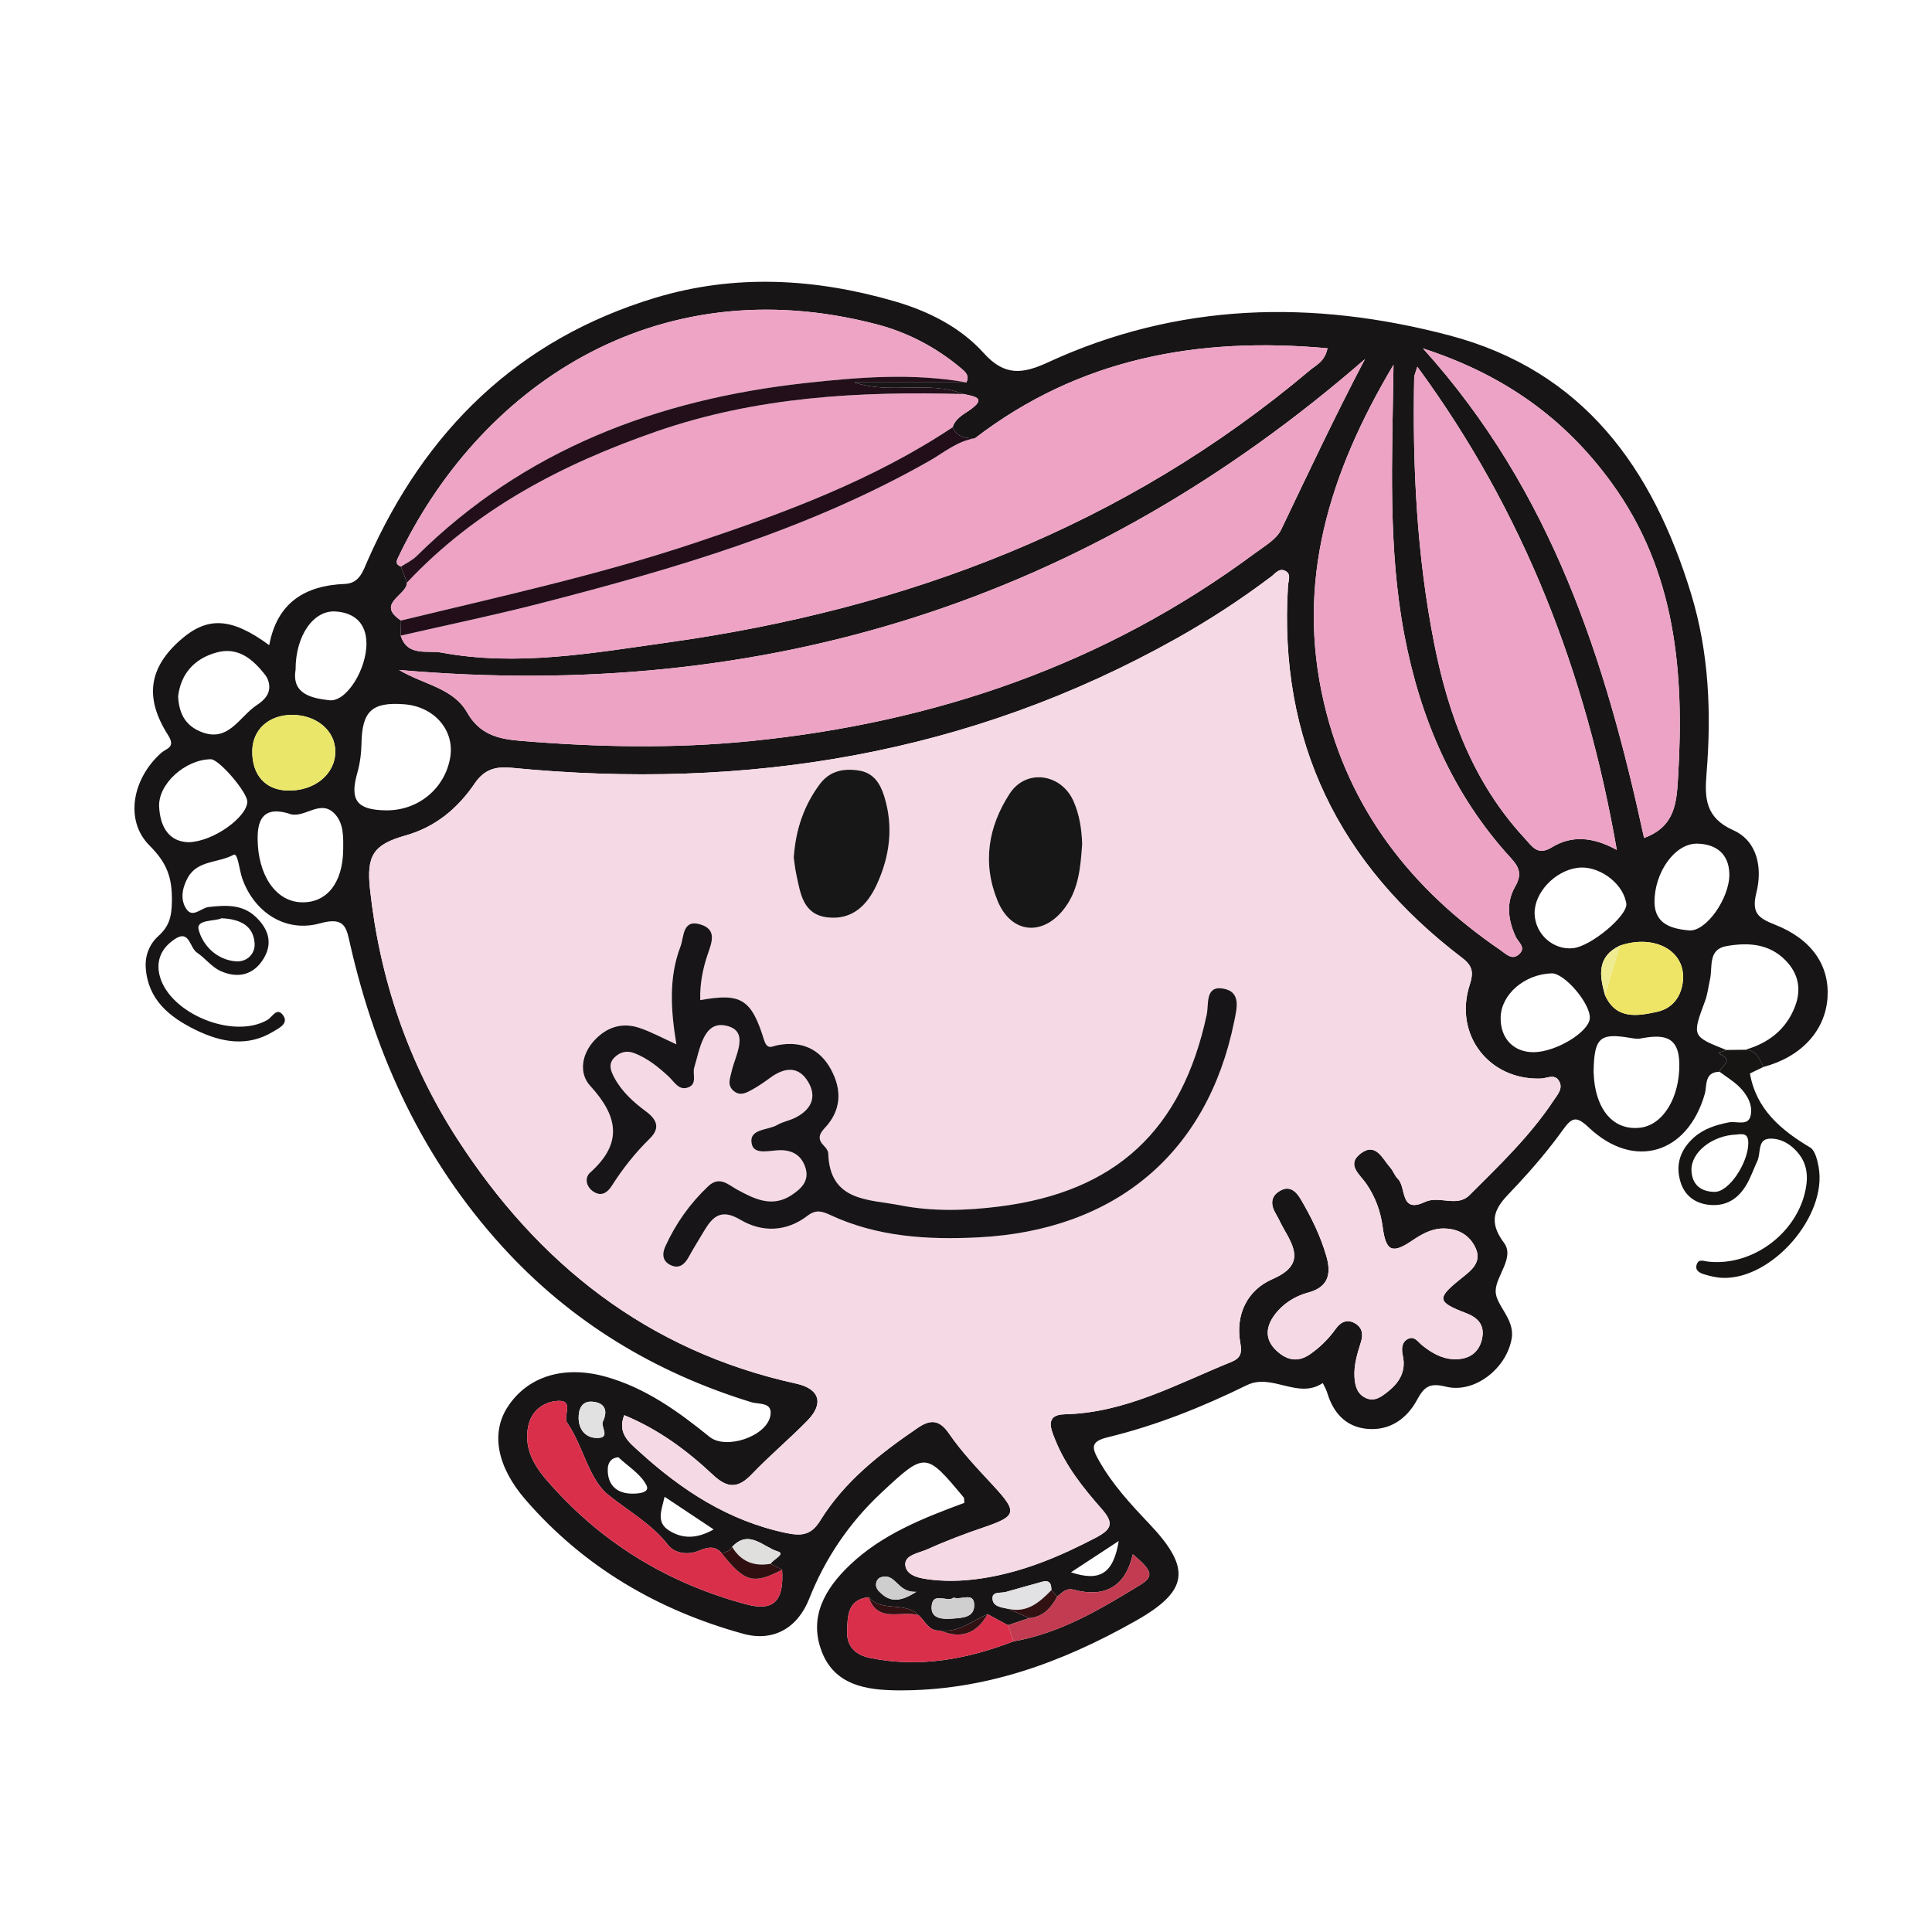 <?xml version="1.0" encoding="utf-8"?>
<!-- Generator: Adobe Illustrator 25.0.1, SVG Export Plug-In . SVG Version: 6.00 Build 0)  -->
<!DOCTYPE svg PUBLIC "-//W3C//DTD SVG 1.1//EN" "http://www.w3.org/Graphics/SVG/1.1/DTD/svg11.dtd">
<svg version="1.1" id="Layer_1" xmlns:x="http://ns.adobe.com/Extensibility/1.0/" xmlns:i="http://ns.adobe.com/AdobeIllustrator/10.0/" xmlns:graph="http://ns.adobe.com/Graphs/1.0/"
	 xmlns="http://www.w3.org/2000/svg" xmlns:xlink="http://www.w3.org/1999/xlink" x="0px" y="0px" width="512px" height="512px"
	 viewBox="0 0 512 512" style="enable-background:new 0 0 512 512;" xml:space="preserve">
<style type="text/css">
	.st0{fill:#181516;}
	.st1{fill:#161513;}
	.st2{fill:#F5D9E4;}
	.st3{fill:#EEA3C5;}
	.st4{fill:#EDA3C4;}
	.st5{fill:#EEA3C4;}
	.st6{fill:#EDA3C5;}
	.st7{fill:#ECA3C4;}
	.st8{fill:#EDA4C5;}
	.st9{fill:#ECA3C5;}
	.st10{fill:#DA2F4B;}
	.st11{fill:#210E19;}
	.st12{fill:#220F1A;}
	.st13{fill:#D92F4B;}
	.st14{fill:#E9E669;}
	.st15{fill:#EEE566;}
	.st16{fill:#C33B51;}
	.st17{fill:#E2E1E3;}
	.st18{fill:#D0CFCF;}
	.st19{fill:#DFDFDE;}
	.st20{fill:#E1E1E1;}
	.st21{fill:#300F10;}
	.st22{fill:#CECECE;}
	.st23{fill:#321113;}
	.st24{fill:#EFEB91;}
	.st25{fill:#171517;}
	.st26{fill:#181717;}
	.st27{fill:#181718;}
</style>
<g id="_x39_rUPWp_1_">
	<g>
		<path class="st0" d="M455.698,284.028c-4.128,0.075-3.27,3.632-3.924,5.909c-4.561,15.883-18.791,20.174-30.741,8.847
			c-3.256-3.086-4.43-2.737-6.846,0.632c-3.678,5.129-7.812,9.971-12.107,14.607c-4.189,4.523-8.971,8.028-3.518,15.311
			c2.925,3.906-2.137,8.771-2.197,12.77c-0.057,3.783,5.079,7.349,4.261,12.51c-1.253,7.901-9.776,14.787-17.48,12.858
			c-4.352-1.09-5.756,0.087-7.631,3.539c-2.706,4.982-7.193,8.165-13.114,7.66c-5.705-0.486-9.071-4.211-10.684-9.605
			c-0.265-0.886-0.769-1.7-1.163-2.547c-6.58,4.425-13.436-2.716-20.138,0.571c-11.815,5.796-24.017,10.69-36.825,13.791
			c-4.796,1.161-4.239,2.892-2.254,6.372c3.55,6.224,8.292,11.359,13.165,16.491c11.366,11.969,10.505,17.869-3.601,25.843
			c-19.56,11.057-40.185,18.564-63.01,18.376c-8.336-0.069-16.66-1.366-20.093-10.222c-3.531-9.106,0.763-16.603,7.299-22.876
			c8.633-8.286,19.552-12.539,30.483-16.601c-0.095-0.685-0.005-1.213-0.229-1.481c-10.035-12.018-10.109-12.09-21.793-1.179
			c-8.467,7.907-14.858,17.308-19.127,28.113c-3.052,7.725-9.491,11.452-17.476,9.249c-22.581-6.231-42.137-17.631-57.599-35.426
			c-7.766-8.938-9.256-17.818-4.855-24.64c5.204-8.066,14.771-11.179,25.962-8.074c10.54,2.925,19.237,9.197,27.601,15.968
			c4.277,3.463,15.036-0.074,16.088-5.576c0.712-3.726-3.007-3-5.01-3.615c-25.697-7.893-47.929-21.347-66.056-41.28
			c-20.813-22.888-33.418-49.978-40.259-79.923c-1.007-4.408-1.257-7.59-7.986-5.713c-9.34,2.605-17.587-3.106-20.664-11.951
			c-0.766-2.201-1.131-6.845-2.296-6.204c-3.956,2.178-9.511,1.405-12.08,6.005c-1.482,2.655-2.131,5.813-0.401,8.37
			c1.682,2.485,3.894-0.313,5.876-0.534c4.482-0.5,8.849-0.781,12.413,2.531c3.346,3.11,4.741,6.914,2.17,11.137
			c-2.715,4.458-6.948,5.311-11.426,3.281c-2.344-1.063-4.067-3.42-6.267-4.899c-1.888-1.268-1.942-6.019-5.639-3.677
			c-3.465,2.195-5.401,5.584-4.158,10.029c2.776,9.93,19.477,16.695,28.474,11.536c1.3-0.745,2.489-3.421,4.09-1.37
			c1.768,2.265-1.007,3.514-2.396,4.37c-6.979,4.305-14.054,2.909-20.867-0.464c-6.782-3.357-12.401-7.894-13.033-16.228
			c-0.251-3.312,0.888-6.336,3.346-8.569c2.79-2.534,3.508-4.94,3.574-9.111c0.099-6.372-1.277-10.218-5.933-14.869
			c-6.711-6.704-4.484-17.848,3.148-24.581c1.402-1.237,3.878-1.362,1.746-4.715c-6.316-9.933-5.011-17.828,3.281-25.153
			c7.12-6.29,13.459-6.062,23.554,1.361c2.063-11.221,9.418-15.816,20.018-16.23c3.925-0.153,4.819-3.389,6.114-6.322
			c15.163-34.338,39.811-58.5,76.129-69.497c21.08-6.383,42.376-5.189,63.387,0.893c8.99,2.603,17.483,6.838,23.735,13.779
			c5.502,6.107,10.268,5.524,16.986,2.427c34.444-15.88,70.106-16.684,106.297-7.167c35.643,9.373,53.986,35.233,64.144,68.509
			c4.756,15.58,5.405,31.609,4.082,47.76c-0.516,6.296-0.315,11.58,7.072,14.872c6.556,2.921,7.742,10.181,6.157,16.521
			c-1.354,5.416,0.448,6.769,4.94,8.532c9.787,3.841,14.451,10.878,13.904,19.294c-0.572,8.797-6.98,15.747-16.961,18.395
			c-1.054-2.111-1.928-4.413-4.84-4.547c6.193-1.779,10.865-5.396,13.198-11.505c1.703-4.461,0.94-8.623-2.472-12.136
			c-4.403-4.533-9.979-4.822-15.635-3.85c-5.09,0.875-3.678,5.527-4.438,8.856c-0.432,1.891-0.624,3.868-1.293,5.67
			c-3.489,9.401-3.531,9.385,5.604,13.017c-0.599,0.423-2.576,0.653-1.734,1.049C459.781,281.192,455.949,282.51,455.698,284.028z
			 M204.219,414.421c0.694-1.188,4.114-2.634,1.865-3.29c-3.721-1.086-7.656-5.997-12.062-1.178
			c-0.635,1.117-1.687,1.454-2.875,1.537c-1.834-2.052-3.909-1.34-5.981-0.505c-3.055,1.23-6.437,0.615-8.116-1.545
			c-4.443-5.716-10.591-8.996-15.918-13.343c-5.183-4.23-6.561-12.931-10.824-19.048c-1.228-1.762,2.114-6.202-2.728-5.78
			c-3.765,0.329-6.84,2.739-7.631,6.833c-1.064,5.509,1.359,10.001,4.788,13.989c14.214,16.531,32.008,27.429,52.994,33.06
			c7.332,1.967,10.074-0.885,9.535-9.171C206.251,415.459,205.235,414.94,204.219,414.421z M267.116,426.338
			c1.89,0.822,3.78,1.643,5.67,2.465c-1.889,0.632-3.778,1.264-5.667,1.897c-1.804-0.978-3.608-1.955-5.412-2.933
			c-4.064,1.808-7.677,4.921-12.565,4.343c-3.009,0.234-3.925-2.471-5.658-4.029c-3.622-3.815-9.744-0.725-13.269-4.807
			c-5.67,0.653-5.592,4.978-5.722,9.083c-0.13,4.093,2.375,6.253,5.998,6.997c13.154,2.702,25.777,0.377,38.098-4.382
			c12.452-2.159,23.068-8.531,33.589-14.963c3.71-2.268,3.204-3.78-1.973-8.101c-1.96,8.614-7.404,11.562-15.629,9.395
			c-2.135-0.562-3.097,0.812-4.4,1.795c-0.518-0.562-1.036-1.124-1.554-1.686c0.023-1.684-0.439-2.796-2.473-2.217
			c-3.194,0.909-6.406,1.755-9.592,2.69c-1.268,0.372-3.475-0.184-3.531,1.539C262.949,425.773,265.31,425.942,267.116,426.338z
			 M425.351,263.735c2.929,6.516,8.508,5.547,13.719,4.429c4.153-0.891,6.558-4.04,6.934-8.372
			c0.679-7.834-7.538-12.318-16.739-9.186C423.154,253.549,423.849,258.522,425.351,263.735z M256.107,101.331
			c0.82-1.657-0.063-2.598-1.287-3.63c-6.63-5.592-14.153-9.578-22.483-11.752c-59.178-15.445-105.717,17.211-126.959,62.066
			c-0.579,1.223-0.115,1.725,0.886,2.15c0.53,1.408,1.061,2.816,1.591,4.223c-0.013,3.432-8.397,5.545-1.585,10.054
			c-0.027,1.335-0.055,2.671-0.082,4.006c1.782,5.66,7.134,3.816,10.753,4.488c20.2,3.752,40.228,0.105,60.176-2.692
			c63.121-8.851,120.834-30.632,170.104-72.196c1.598-1.348,3.813-2.185,4.597-5.751c-34.279-3.119-65.767,2.605-93.461,23.862
			c-2.474,0.05-4.76-0.28-5.897-2.925c0.658-2.223,2.644-3.288,4.312-4.419c4.951-3.359,1.55-3.743-1.415-4.392
			c-9.427-3.674-19.442,0.172-28.979-3.092C236.287,101.331,246.197,101.331,256.107,101.331z M165.423,375.035
			c-1.892,4.815,1.36,7.259,3.907,9.584c11.286,10.3,23.742,18.459,39.086,21.656c4.205,0.876,6.62,0.466,8.975-3.337
			c6.413-10.354,15.824-17.72,25.736-24.477c3.198-2.181,5.662-2.501,8.352,1.424c3.417,4.986,7.682,9.421,11.805,13.886
			c6.401,6.931,6.163,8.014-2.509,10.968c-5.057,1.723-10.082,3.608-14.943,5.812c-2.267,1.028-6.368,1.523-5.897,4.417
			c0.47,2.888,4.345,3.4,7.26,3.713c4.623,0.496,9.231,0.222,13.826-0.528c10.456-1.706,19.996-5.755,29.345-10.629
			c4.536-2.365,4.755-4.059,1.491-7.765c-4.815-5.467-9.403-11.24-12.167-18.088c-1.071-2.653-2.999-6.75,2.412-6.868
			c16.102-0.35,29.787-8.035,44.117-13.836c2.477-1.003,2.993-2.27,2.495-4.977c-1.408-7.64,1.87-14.126,8.488-17.005
			c8.309-3.614,6.134-7.989,3.002-13.358c-0.734-1.259-1.295-2.62-2.046-3.868c-1.481-2.459-1.519-4.754,1.16-6.239
			c2.462-1.364,4.146,0.182,5.354,2.228c2.853,4.83,5.318,9.852,6.86,15.263c1.308,4.591,0.485,8.102-4.829,9.524
			c-3.594,0.962-6.742,2.978-8.966,5.984c-2.247,3.038-2.614,6.349,0.362,9.244c2.72,2.645,5.741,3.488,9.173,1.063
			c2.617-1.849,4.831-4.035,6.694-6.642c1.217-1.703,2.856-2.722,5.011-1.555c2.092,1.132,2.311,3.029,1.679,5.04
			c-0.951,3.029-1.891,6.03-1.703,9.274c0.134,2.311,0.694,4.423,2.909,5.501c2.353,1.144,4.211-0.265,5.943-1.646
			c3.048-2.429,4.851-5.347,3.964-9.505c-0.344-1.615-0.453-3.569,1.397-4.483c1.676-0.829,2.599,0.795,3.68,1.67
			c2.509,2.032,5.267,3.642,8.534,3.733c3.835,0.108,6.665-1.685,7.417-5.606c0.638-3.325-0.943-5.337-4.234-6.6
			c-7.882-3.025-7.917-3.946-1.094-9.392c2.534-2.022,5.267-4.144,3.59-7.854c-1.662-3.676-5.006-5.322-8.925-5.191
			c-2.953,0.098-5.507,1.583-7.987,3.259c-5.226,3.533-6.875,2.744-7.714-3.617c-0.553-4.198-1.948-7.998-4.329-11.482
			c-1.673-2.448-5.365-5.049-1.588-7.979c4.084-3.167,5.803,1.301,7.92,3.674c0.799,0.896,1.178,2.191,2.03,3.011
			c2.261,2.176,0.458,9.265,7.124,6.11c3.826-1.81,8.488,1.525,11.852-1.829c7.925-7.902,16.042-15.66,22.276-25.065
			c1.037-1.565,2.669-3.263,1.373-5.291c-1.167-1.826-3.126-0.597-4.717-0.538c-13.721,0.511-23.128-11.602-18.904-24.763
			c1.042-3.247,0.926-5.008-2.024-7.251c-32.58-24.779-48.719-57.336-46.105-98.628c0.083-1.311,0.949-3.066-0.755-3.91
			c-1.616-0.801-2.63,0.729-3.737,1.562c-7.981,6.006-16.319,11.458-25.032,16.347c-54.971,30.844-114.12,40.354-176.242,34.292
			c-4.497-0.439-7.326,0.558-9.808,4.198c-4.505,6.607-10.406,11.522-18.285,13.738c-8.501,2.391-10.391,5.268-9.435,14.155
			c2.57,23.875,10.164,46.169,23.122,66.239c21.406,33.156,50.473,56.235,89.813,64.867c6.238,1.369,7.43,5.26,3.005,9.793
			c-4.759,4.874-10.017,9.263-14.721,14.186c-3.636,3.805-6.417,3.878-10.352,0.175
			C182.038,384.354,174.436,378.751,165.423,375.035z M361.73,95.163c-73.532,64.003-158.871,90.876-255.97,82.382
			c6.535,3.923,14.312,4.74,18.033,11.277c3.266,5.738,8.08,6.999,13.89,7.485c20.415,1.709,40.822,2.139,61.235,0.09
			c48.899-4.908,93.907-20.298,133.646-49.783c2.52-1.87,5.717-3.663,6.967-6.273C346.749,125.274,353.845,110.153,361.73,95.163z
			 M375.609,97.182c-0.482,1.595-0.821,2.211-0.833,2.834c-0.477,23.671,0.697,47.242,5.297,70.51
			c3.778,19.107,10.424,37.007,23.976,51.622c1.883,2.031,3.363,4.763,7.167,2.421c5.262-3.239,10.913-2.814,17.252,0.665
			C420.26,178.194,403.886,135.729,375.609,97.182z M369.296,96.667c-17.121,28.76-25.943,57.525-18.43,89.601
			c6.617,28.251,23.148,49.4,46.741,65.505c1.476,1.008,3.169,2.942,5.109,0.975c1.699-1.722-0.357-3.061-1.011-4.465
			c-2.071-4.442-2.629-9.057-0.169-13.333c1.815-3.154,1.187-5.027-1.113-7.537c-15.406-16.809-24.006-36.881-28.242-59.11
			C367.764,145.125,368.961,121.754,369.296,96.667z M435.695,222.066c8.346-3.034,8.624-9.533,9.023-16.229
			c1.648-27.707-0.601-54.474-17.661-77.931c-12.296-16.907-28.302-28.535-49.962-35.571
			C411.361,130.273,425.538,175.212,435.695,222.066z M102.321,214.751c8.502,0.09,15.601-5.774,16.992-14.036
			c1.212-7.194-4.236-13.476-12.208-14.079c-8.546-0.646-11.149,1.83-11.308,10.374c-0.049,2.63-0.396,5.333-1.116,7.857
			C92.632,212.046,94.567,214.669,102.321,214.751z M422.322,284.112c0.061,0.687,0.095,2.149,0.332,3.578
			c1.267,7.647,5.733,11.833,11.86,11.186c6.269-0.662,10.645-8.067,10.524-16.975c-0.104-7.712-4.699-7.727-10.283-6.691
			c-0.922,0.171-1.939-0.024-2.89-0.183C423.945,273.704,422.449,275,422.322,284.112z M76.345,215.536
			c-6.053-1.715-8.1,1.077-8.074,6.674c0.044,9.584,4.682,16.575,11.411,16.901c6.787,0.328,11.164-5.003,11.264-13.925
			c0.038-3.392,0.191-7.083-2.375-9.65C84.646,211.609,80.39,217.36,76.345,215.536z M406.692,242.229
			c0.189,5.381,4.934,9.596,10.188,9.051c4.758-0.494,14.48-8.62,14.119-11.806c-0.027-0.24-0.1-0.474-0.155-0.711
			c-1.181-5.131-7.474-9.478-12.731-8.794C411.997,230.764,406.496,236.669,406.692,242.229z M47.208,184.524
			c0.198,4.367,1.773,7.443,5.49,9.166c7.695,3.567,10.618-3.703,15.345-6.821c2.349-1.549,4.102-3.536,2.973-6.697
			c-0.161-0.451-0.411-0.891-0.706-1.269c-3.305-4.244-7.218-7.59-13.01-5.965C51.393,174.596,47.892,178.676,47.208,184.524z
			 M406.585,278.84c5.88-0.105,14.51-5.371,14.727-8.987c0.231-3.858-6.718-12.022-10.135-11.906
			c-7.209,0.245-13.376,5.592-13.489,11.698C397.584,275.229,401.172,278.936,406.585,278.84z M50.036,223.199
			c6.586-0.196,15.366-6.659,15.504-10.696c0.084-2.471-7.486-11.314-9.67-11.296c-6.769,0.055-14.023,6.565-13.698,12.62
			C42.465,219.286,44.881,223.108,50.036,223.199z M77.405,189.451c-6.178,0-10.479,3.895-10.553,9.554
			c-0.083,6.408,3.506,10.398,9.449,10.506c7.113,0.129,12.566-4.367,12.563-10.359C88.86,193.655,83.895,189.451,77.405,189.451z
			 M78.333,177.505c-1.065,6.396,4.19,7.536,8.957,8.071c4.573,0.513,9.938-8.337,9.818-15.19c-0.094-5.358-3.266-8.003-8.158-8.339
			C83.034,161.642,78.297,168.517,78.333,177.505z M438.461,239.249c0.152,5.92,4.952,6.898,9.082,7.32
			c4.593,0.469,10.847-8.611,10.75-14.907c-0.082-5.387-3.514-7.965-8.453-8.087C443.83,223.427,438.341,231.299,438.461,239.249z
			 M58.712,243.349c-1.779,0.868-6.78,0.247-6.076,2.998c1.057,4.129,4.694,7.95,9.749,8.417c3.028,0.28,5.312-1.975,5.087-4.858
			C67.118,245.365,63.737,243.564,58.712,243.349z M176.12,396.655c-0.807,3.65-2.317,6.727,1.173,8.939
			c3.578,2.268,7.385,2.235,11.841-0.279C184.617,402.309,180.703,399.704,176.12,396.655z M163.879,386.193
			c-2.122,0.155-2.757,1.673-2.81,3c-0.16,4.029,2.05,6.439,6.003,6.627c1.6,0.076,5.295-0.08,4.265-2.162
			C169.847,390.644,166.416,388.592,163.879,386.193z M252.686,423.387c-1.547,1.445-5.672-1.914-5.804,2.566
			c-0.09,3.041,2.902,3.182,5.413,2.999c2.664-0.194,5.981-0.226,5.876-3.701C258.066,421.84,254.848,424.085,252.686,423.387z
			 M159.768,376.739c1.499-3.159,0.306-5.027-2.781-5.278c-2.89-0.235-3.695,2.127-3.644,4.418c0.068,3.062,1.916,5.221,4.975,5.204
			C161.911,381.063,159.103,378.039,159.768,376.739z M296.478,408.378c-4.903,3.214-8.345,5.47-12.662,8.301
			C291.433,419.193,295.029,417.12,296.478,408.378z M242.829,421.842c-5.195,0.261-5.311-5.126-9.413-3.841
			c-1.178,0.369-1.86,2.238-0.557,3.616C235.139,424.029,237.673,425.218,242.829,421.842z"/>
		<path class="st1" d="M462.521,278.196c2.912,0.134,3.786,2.436,4.84,4.547c-1.688,0.811-3.376,1.622-3.611,1.734
			c1.655,9.477,8.203,15,15.943,19.606c1.331,0.792,1.926,3.347,2.263,5.197c2.348,12.891-12.258,29.764-25.374,29.37
			c-1.672-0.05-3.369-0.458-4.98-0.948c-1.1-0.335-2.43-0.949-1.984-2.507c0.48-1.679,1.809-0.994,2.979-0.86
			c12.348,1.413,24.706-8.38,26.152-20.668c0.328-2.782-0.175-5.398-1.847-7.622c-2-2.659-4.918-4.511-8.103-4.271
			c-3.063,0.231-2.123,3.811-3.069,5.853c-0.919,1.982-1.638,4.069-2.691,5.974c-2.182,3.947-5.478,6.203-10.15,5.69
			c-3.708-0.407-6.411-2.443-7.522-6.014c-1.445-4.645-0.037-8.653,3.555-11.845c2.626-2.334,5.852-3.325,9.257-3.996
			c1.977-0.39,5.042,1.039,5.72-1.651c0.732-2.906-0.878-5.733-3.042-7.833c-1.539-1.493-3.426-2.628-5.158-3.923
			c0.251-1.518,4.083-2.836,0.052-4.731c-0.842-0.396,1.135-0.625,1.734-1.049C459.163,278.23,460.842,278.213,462.521,278.196z
			 M460.106,300.672c-6.36,0.234-12.032,4.732-11.852,9.517c0.146,3.865,2.62,5.65,6.152,5.669c3.86,0.021,8.851-7.729,8.913-12.841
			C463.353,300.266,461.888,300.469,460.106,300.672z"/>
		<path class="st2" d="M165.423,375.035c9.013,3.716,16.614,9.318,23.489,15.787c3.935,3.703,6.716,3.63,10.352-0.175
			c4.704-4.922,9.963-9.312,14.721-14.186c4.426-4.533,3.234-8.424-3.005-9.793c-39.34-8.632-68.406-31.711-89.813-64.867
			c-12.958-20.07-20.551-42.365-23.122-66.239c-0.957-8.887,0.934-11.764,9.435-14.155c7.879-2.216,13.78-7.131,18.285-13.738
			c2.482-3.64,5.312-4.637,9.808-4.198c62.122,6.062,121.271-3.447,176.242-34.292c8.713-4.889,17.051-10.341,25.032-16.347
			c1.107-0.833,2.122-2.362,3.737-1.562c1.704,0.844,0.838,2.599,0.755,3.91c-2.614,41.292,13.525,73.849,46.105,98.628
			c2.95,2.243,3.066,4.004,2.024,7.251c-4.224,13.161,5.184,25.274,18.904,24.763c1.592-0.059,3.55-1.288,4.717,0.538
			c1.297,2.028-0.335,3.726-1.373,5.291c-6.234,9.405-14.351,17.163-22.276,25.065c-3.364,3.354-8.026,0.019-11.852,1.829
			c-6.667,3.154-4.864-3.935-7.124-6.11c-0.852-0.82-1.231-2.115-2.03-3.011c-2.116-2.374-3.836-6.841-7.92-3.674
			c-3.777,2.929-0.085,5.53,1.588,7.979c2.381,3.484,3.776,7.284,4.329,11.482c0.839,6.361,2.488,7.15,7.714,3.617
			c2.48-1.676,5.034-3.161,7.987-3.259c3.919-0.131,7.263,1.515,8.925,5.191c1.677,3.71-1.056,5.832-3.59,7.854
			c-6.823,5.446-6.788,6.366,1.094,9.392c3.291,1.263,4.872,3.275,4.234,6.6c-0.752,3.921-3.582,5.714-7.417,5.606
			c-3.268-0.092-6.026-1.701-8.534-3.733c-1.081-0.875-2.004-2.498-3.68-1.67c-1.85,0.915-1.741,2.869-1.397,4.483
			c0.887,4.158-0.916,7.076-3.964,9.505c-1.733,1.381-3.591,2.79-5.943,1.646c-2.215-1.077-2.775-3.189-2.909-5.501
			c-0.188-3.244,0.752-6.244,1.703-9.274c0.631-2.011,0.412-3.908-1.679-5.04c-2.155-1.166-3.793-0.148-5.011,1.555
			c-1.863,2.607-4.077,4.793-6.694,6.642c-3.432,2.425-6.453,1.582-9.173-1.063c-2.976-2.894-2.61-6.206-0.362-9.244
			c2.224-3.006,5.372-5.022,8.966-5.984c5.314-1.422,6.137-4.934,4.829-9.524c-1.542-5.411-4.007-10.433-6.86-15.263
			c-1.208-2.046-2.892-3.592-5.354-2.228c-2.68,1.484-2.641,3.779-1.16,6.239c0.751,1.248,1.312,2.609,2.046,3.868
			c3.131,5.37,5.307,9.744-3.002,13.358c-6.618,2.879-9.895,9.365-8.488,17.005c0.499,2.707-0.018,3.974-2.495,4.977
			c-14.33,5.802-28.015,13.486-44.117,13.836c-5.41,0.118-3.482,4.214-2.412,6.868c2.763,6.848,7.352,12.621,12.167,18.088
			c3.264,3.706,3.045,5.4-1.491,7.765c-9.348,4.874-18.888,8.923-29.345,10.629c-4.595,0.75-9.203,1.024-13.826,0.528
			c-2.915-0.313-6.79-0.825-7.26-3.713c-0.471-2.894,3.63-3.389,5.897-4.417c4.862-2.204,9.886-4.09,14.943-5.812
			c8.672-2.954,8.91-4.037,2.509-10.968c-4.124-4.465-8.388-8.901-11.805-13.886c-2.69-3.925-5.154-3.604-8.352-1.424
			c-9.912,6.758-19.323,14.123-25.736,24.477c-2.355,3.802-4.77,4.213-8.975,3.337c-15.344-3.197-27.8-11.357-39.086-21.656
			C166.783,382.295,163.531,379.851,165.423,375.035z M185.575,265.04c-0.126-4.239,0.648-8.254,1.975-12.146
			c1.056-3.096,2.489-6.484-1.778-7.862c-4.968-1.605-4.47,3.259-5.43,5.772c-3.184,8.333-2.565,17.007-1.091,25.957
			c-3.657-1.654-6.628-3.298-9.795-4.359c-4.584-1.535-8.67-0.228-11.934,3.304c-3.432,3.713-4.148,8.743-1.106,12.057
			c7.411,8.074,8.694,15.214-0.038,23.005c-1.49,1.33-1.09,3.769,0.932,5.052c2.142,1.36,3.701,0.196,4.851-1.611
			c2.888-4.536,6.197-8.722,10.043-12.485c2.896-2.833,1.807-5.089-1.007-7.181c-3.337-2.48-6.408-5.233-8.409-8.98
			c-0.962-1.802-1.673-3.636,0.067-5.336c1.506-1.471,3.263-1.916,5.351-1.093c3.474,1.37,6.276,3.644,8.975,6.138
			c1.523,1.407,2.767,3.958,5.371,2.828c2.262-0.982,0.903-3.483,1.435-5.22c1.459-4.757,2.418-12.194,8.148-11.125
			c6.803,1.269,2.719,7.819,1.747,12.192c-0.436,1.961-1.272,3.761,0.683,5.269c1.676,1.292,3.298,0.35,4.762-0.451
			c1.694-0.927,3.291-2.052,4.856-3.193c3.706-2.699,7.424-3.164,9.982,1.126c2.476,4.152,0.675,7.48-3.472,9.535
			c-1.514,0.75-3.274,1.042-4.717,1.891c-2.5,1.471-7.601,0.945-6.762,5.013c0.642,3.116,4.976,1.637,7.725,1.672
			c3.384,0.044,5.584,1.608,6.536,4.737c1.052,3.459-1.195,5.507-3.688,7.158c-5.105,3.382-9.753,1.102-14.348-1.396
			c-2.457-1.336-4.733-3.808-7.783-0.92c-4.835,4.578-8.602,9.891-11.346,15.936c-0.913,2.012-0.737,3.94,1.424,4.951
			c2.168,1.014,3.652-0.114,4.733-2.078c1.287-2.34,2.708-4.606,4.073-6.902c2.306-3.878,4.52-6.096,9.661-3.054
			c5.742,3.398,12.207,3.264,17.841-1.085c2.109-1.628,3.742-1.221,5.929-0.198c12.491,5.842,25.822,6.639,39.303,5.955
			c36.383-1.846,60.669-22.363,67.768-57.051c0.749-3.658,1.987-8.109-3.032-8.895c-4.675-0.733-3.634,4.203-4.211,6.901
			c-6.577,30.748-24.201,47.019-55.047,50.88c-8.772,1.098-17.534,1.37-26.172-0.327c-8.293-1.629-18.697-0.895-19.087-13.763
			c-0.02-0.649-0.538-1.404-1.035-1.897c-1.72-1.701-1.592-3.024,0.116-4.833c4.399-4.658,4.591-10.08,1.657-15.493
			c-3.017-5.567-7.905-7.633-14.15-6.452c-1.47,0.278-2.739,1.408-3.624-1.461C199.117,264.703,196.32,263.107,185.575,265.04z
			 M210.353,227.278c0.175,1.175,0.333,2.872,0.693,4.525c1.088,4.991,1.734,10.571,8.283,11.315
			c6.516,0.74,10.487-3.217,12.991-8.629c3.469-7.498,4.521-15.333,2.028-23.398c-1.056-3.417-2.809-6.273-6.708-6.889
			c-4.086-0.646-7.788,0.087-10.414,3.639C213.072,213.458,210.859,219.791,210.353,227.278z M286.779,223.604
			c-0.132-3.908-0.706-7.731-2.315-11.334c-3.268-7.319-12.555-8.608-16.885-1.957c-5.729,8.801-7.305,18.482-3.191,28.463
			c3.539,8.585,11.853,9.5,17.598,2.083C285.914,235.79,286.373,229.691,286.779,223.604z"/>
		<path class="st3" d="M258.356,116.16c27.695-21.257,59.183-26.981,93.462-23.862c-0.784,3.566-2.999,4.403-4.597,5.751
			c-49.27,41.564-106.983,63.345-170.104,72.196c-19.948,2.797-39.976,6.444-60.176,2.692c-3.619-0.672-8.972,1.172-10.754-4.488
			c12.325-2.829,24.721-5.386,36.963-8.538c35.602-9.167,70.835-19.406,103.095-37.741
			C250.165,119.941,253.679,116.869,258.356,116.16z"/>
		<path class="st4" d="M361.73,95.163c-7.885,14.99-14.981,30.111-22.199,45.177c-1.251,2.61-4.447,4.403-6.967,6.273
			c-39.739,29.485-84.747,44.875-133.646,49.783c-20.412,2.049-40.819,1.619-61.235-0.09c-5.81-0.486-10.623-1.747-13.89-7.485
			c-3.721-6.537-11.498-7.354-18.033-11.277C202.859,186.039,288.199,159.167,361.73,95.163z"/>
		<path class="st5" d="M255.356,104.424c2.965,0.649,6.366,1.033,1.415,4.392c-1.667,1.131-3.653,2.196-4.312,4.419
			c-21.023,13.974-44.424,22.65-68.155,30.588c-25.567,8.552-51.884,14.271-78.034,20.619c-6.812-4.509,1.572-6.621,1.585-10.053
			c18.299-19.5,41.156-31.386,66.08-40.039C200.403,105.16,227.719,103.651,255.356,104.424z"/>
		<path class="st6" d="M375.609,97.182c28.277,38.548,44.651,81.012,52.859,128.052c-6.339-3.479-11.99-3.904-17.252-0.665
			c-3.805,2.342-5.284-0.39-7.167-2.421c-13.552-14.614-20.199-32.515-23.976-51.622c-4.6-23.268-5.773-46.839-5.297-70.51
			C374.788,99.393,375.127,98.777,375.609,97.182z"/>
		<path class="st7" d="M369.296,96.667c-0.335,25.087-1.531,48.458,2.886,71.637c4.236,22.229,12.836,42.3,28.242,59.11
			c2.3,2.509,2.928,4.382,1.113,7.537c-2.461,4.276-1.902,8.891,0.169,13.333c0.655,1.404,2.71,2.743,1.011,4.465
			c-1.941,1.967-3.634,0.033-5.109-0.975c-23.593-16.105-40.124-37.254-46.741-65.505
			C343.353,154.192,352.174,125.427,369.296,96.667z"/>
		<path class="st8" d="M106.265,150.164c-1.001-0.425-1.465-0.926-0.886-2.15c21.242-44.854,67.78-77.511,126.959-62.066
			c8.33,2.174,15.853,6.16,22.483,11.752c1.224,1.033,2.107,1.973,1.284,3.63c-14.244-2.515-28.504-1.385-42.698,0.182
			c-39.173,4.326-74.437,17.593-103,45.859C109.243,148.522,107.655,149.243,106.265,150.164z"/>
		<path class="st9" d="M435.695,222.066c-10.156-46.854-24.333-91.793-58.6-129.731c21.66,7.036,37.666,18.664,49.962,35.571
			c17.06,23.456,19.309,50.224,17.661,77.931C444.319,212.533,444.041,219.032,435.695,222.066z"/>
		<path class="st10" d="M207.265,415.98c0.541,8.284-2.201,11.137-9.533,9.169c-20.986-5.631-38.781-16.528-52.994-33.06
			c-3.429-3.988-5.852-8.48-4.788-13.989c0.791-4.095,3.865-6.504,7.631-6.833c4.842-0.423,1.501,4.018,2.728,5.78
			c4.263,6.117,5.641,14.818,10.824,19.048c5.327,4.348,11.474,7.627,15.918,13.343c1.679,2.159,5.061,2.775,8.116,1.545
			c2.072-0.835,4.147-1.547,5.981,0.505C197.331,419.339,199.635,419.981,207.265,415.98z"/>
		<path class="st11" d="M106.271,164.441c26.15-6.348,52.467-12.067,78.034-20.619c23.731-7.938,47.132-16.614,68.155-30.588
			c1.137,2.645,3.423,2.976,5.897,2.925c-4.677,0.709-8.192,3.782-12.11,6.009c-32.26,18.335-67.493,28.574-103.095,37.741
			c-12.242,3.152-24.638,5.709-36.963,8.538C106.216,167.112,106.243,165.777,106.271,164.441z"/>
		<path class="st12" d="M106.265,150.164c1.39-0.921,2.979-1.642,4.142-2.793c28.563-28.266,63.827-41.533,103-45.859
			c14.194-1.567,28.454-2.698,42.698-0.182c-9.907,0.001-19.817,0.001-29.727,0.001c9.537,3.264,19.553-0.582,28.979,3.092
			c-27.637-0.773-54.953,0.736-81.421,9.925c-24.924,8.653-47.781,20.539-66.08,40.039
			C107.325,152.98,106.795,151.572,106.265,150.164z"/>
		<path class="st13" d="M268.589,434.972c-12.321,4.76-24.944,7.085-38.098,4.382c-3.624-0.744-6.129-2.904-5.998-6.997
			c0.13-4.105,0.053-8.43,5.723-9.083c2.421,7.128,8.809,3.307,13.268,4.807c1.733,1.558,2.649,4.263,5.66,4.029
			c5.484,2.298,9.68,0.875,12.563-4.343c1.804,0.978,3.608,1.955,5.411,2.933C267.609,432.123,268.099,433.548,268.589,434.972z"/>
		<path class="st14" d="M77.405,189.451c6.49,0,11.456,4.204,11.459,9.701c0.003,5.992-5.45,10.488-12.563,10.359
			c-5.943-0.108-9.531-4.098-9.449-10.506C66.925,193.346,71.227,189.451,77.405,189.451z"/>
		<path class="st15" d="M429.265,250.605c9.202-3.132,17.419,1.352,16.739,9.186c-0.376,4.333-2.781,7.482-6.934,8.372
			c-5.211,1.118-10.79,2.087-13.719-4.429C426.655,259.358,427.96,254.982,429.265,250.605z"/>
		<path class="st16" d="M268.589,434.972c-0.49-1.424-0.98-2.848-1.47-4.272c1.889-0.632,3.778-1.264,5.668-1.896
			c3.686-0.32,5.762-2.722,7.389-5.706c1.303-0.983,2.265-2.357,4.4-1.795c8.225,2.167,13.669-0.781,15.629-9.395
			c5.177,4.321,5.683,5.833,1.973,8.101C291.657,426.44,281.041,432.813,268.589,434.972z"/>
		<path class="st17" d="M267.116,426.338c-1.806-0.396-4.167-0.565-4.091-2.915c0.056-1.723,2.263-1.167,3.531-1.539
			c3.186-0.935,6.398-1.781,9.592-2.69c2.034-0.579,2.496,0.533,2.474,2.217C275.468,424.643,272.177,427.556,267.116,426.338z"/>
		<path class="st18" d="M252.686,423.387c2.163,0.698,5.381-1.548,5.485,1.864c0.106,3.474-3.211,3.506-5.876,3.701
			c-2.511,0.183-5.503,0.042-5.413-2.999C247.014,421.474,251.139,424.833,252.686,423.387z"/>
		<path class="st19" d="M194.022,409.952c4.406-4.819,8.341,0.092,12.062,1.178c2.25,0.656-1.171,2.102-1.865,3.29
			C199.826,415.199,196.369,413.841,194.022,409.952z"/>
		<path class="st20" d="M159.768,376.739c-0.664,1.3,2.144,4.324-1.45,4.344c-3.059,0.018-4.907-2.142-4.975-5.204
			c-0.051-2.292,0.754-4.653,3.644-4.418C160.074,371.712,161.266,373.58,159.768,376.739z"/>
		<path class="st21" d="M194.022,409.952c2.348,3.889,5.804,5.247,10.197,4.468c1.016,0.519,2.032,1.039,3.047,1.559
			c-7.631,4.002-9.934,3.36-16.119-4.491C192.335,411.407,193.387,411.069,194.022,409.952z"/>
		<path class="st22" d="M242.829,421.842c-5.157,3.377-7.69,2.187-9.97-0.225c-1.303-1.378-0.62-3.247,0.557-3.616
			C237.519,416.715,237.634,422.103,242.829,421.842z"/>
		<path class="st23" d="M267.116,426.338c5.06,1.218,8.352-1.695,11.506-4.928c0.518,0.562,1.036,1.125,1.554,1.686
			c-1.627,2.984-3.703,5.387-7.389,5.706C270.896,427.981,269.006,427.16,267.116,426.338z"/>
		<path class="st24" d="M429.265,250.605c-1.305,4.376-2.61,8.752-3.914,13.129C423.849,258.522,423.154,253.549,429.265,250.605z"
			/>
		<path class="st23" d="M243.484,428.081c-4.46-1.5-10.848,2.321-13.268-4.807C233.74,427.356,239.863,424.266,243.484,428.081z"/>
		<path class="st23" d="M261.708,427.767c-2.884,5.218-7.08,6.641-12.563,4.343C254.031,432.688,257.644,429.574,261.708,427.767z"
			/>
		<path class="st25" d="M185.575,265.04c10.746-1.933,13.543-0.337,16.881,10.482c0.885,2.87,2.154,1.739,3.624,1.461
			c6.245-1.181,11.133,0.885,14.15,6.452c2.934,5.414,2.742,10.835-1.657,15.493c-1.708,1.809-1.836,3.132-0.116,4.833
			c0.497,0.492,1.016,1.247,1.035,1.897c0.39,12.869,10.794,12.134,19.087,13.763c8.638,1.697,17.4,1.425,26.172,0.327
			c30.846-3.862,48.47-20.133,55.047-50.88c0.577-2.699-0.463-7.634,4.211-6.901c5.019,0.787,3.781,5.237,3.032,8.895
			c-7.098,34.688-31.385,55.205-67.768,57.051c-13.48,0.684-26.811-0.113-39.303-5.955c-2.187-1.023-3.819-1.43-5.929,0.198
			c-5.634,4.349-12.099,4.483-17.841,1.085c-5.141-3.042-7.355-0.824-9.661,3.054c-1.366,2.296-2.787,4.562-4.073,6.902
			c-1.08,1.964-2.565,3.093-4.733,2.078c-2.162-1.011-2.338-2.939-1.424-4.951c2.745-6.045,6.511-11.358,11.346-15.936
			c3.051-2.888,5.326-0.415,7.783,0.92c4.595,2.498,9.243,4.778,14.348,1.396c2.492-1.651,4.74-3.699,3.688-7.158
			c-0.952-3.129-3.152-4.693-6.536-4.737c-2.749-0.035-7.082,1.443-7.725-1.672c-0.839-4.067,4.262-3.542,6.762-5.013
			c1.443-0.849,3.203-1.141,4.717-1.891c4.147-2.055,5.948-5.383,3.472-9.535c-2.558-4.289-6.276-3.825-9.982-1.126
			c-1.565,1.14-3.162,2.265-4.856,3.193c-1.463,0.801-3.086,1.742-4.762,0.451c-1.955-1.507-1.119-3.307-0.683-5.269
			c0.972-4.373,5.056-10.923-1.747-12.192c-5.73-1.069-6.689,6.369-8.148,11.125c-0.533,1.737,0.827,4.238-1.435,5.22
			c-2.604,1.13-3.848-1.421-5.371-2.828c-2.7-2.494-5.501-4.768-8.975-6.138c-2.088-0.823-3.846-0.378-5.351,1.093
			c-1.74,1.7-1.029,3.534-0.067,5.336c2.001,3.747,5.072,6.5,8.409,8.98c2.814,2.092,3.903,4.348,1.007,7.181
			c-3.846,3.763-7.155,7.949-10.043,12.485c-1.15,1.806-2.71,2.97-4.851,1.611c-2.022-1.283-2.422-3.722-0.932-5.052
			c8.731-7.791,7.448-14.931,0.038-23.005c-3.042-3.314-2.326-8.344,1.106-12.057c3.264-3.531,7.351-4.839,11.934-3.304
			c3.167,1.06,6.138,2.705,9.795,4.359c-1.473-8.949-2.093-17.624,1.091-25.957c0.96-2.513,0.461-7.377,5.43-5.772
			c4.267,1.378,2.834,4.766,1.778,7.862C186.222,256.786,185.449,260.801,185.575,265.04z"/>
		<path class="st26" d="M210.353,227.278c0.506-7.487,2.719-13.82,6.873-19.437c2.627-3.552,6.328-4.285,10.414-3.639
			c3.899,0.616,5.652,3.472,6.708,6.889c2.493,8.065,1.441,15.901-2.028,23.398c-2.504,5.412-6.476,9.369-12.991,8.629
			c-6.549-0.744-7.196-6.324-8.283-11.315C210.686,230.15,210.529,228.453,210.353,227.278z"/>
		<path class="st27" d="M286.785,223.609c-0.411,6.082-0.87,12.181-4.797,17.25c-5.745,7.417-14.059,6.502-17.598-2.083
			c-4.115-9.981-2.538-19.662,3.191-28.463c4.329-6.65,13.617-5.362,16.885,1.957C286.073,215.873,286.648,219.696,286.785,223.609z
			"/>
	</g>
</g>
</svg>
